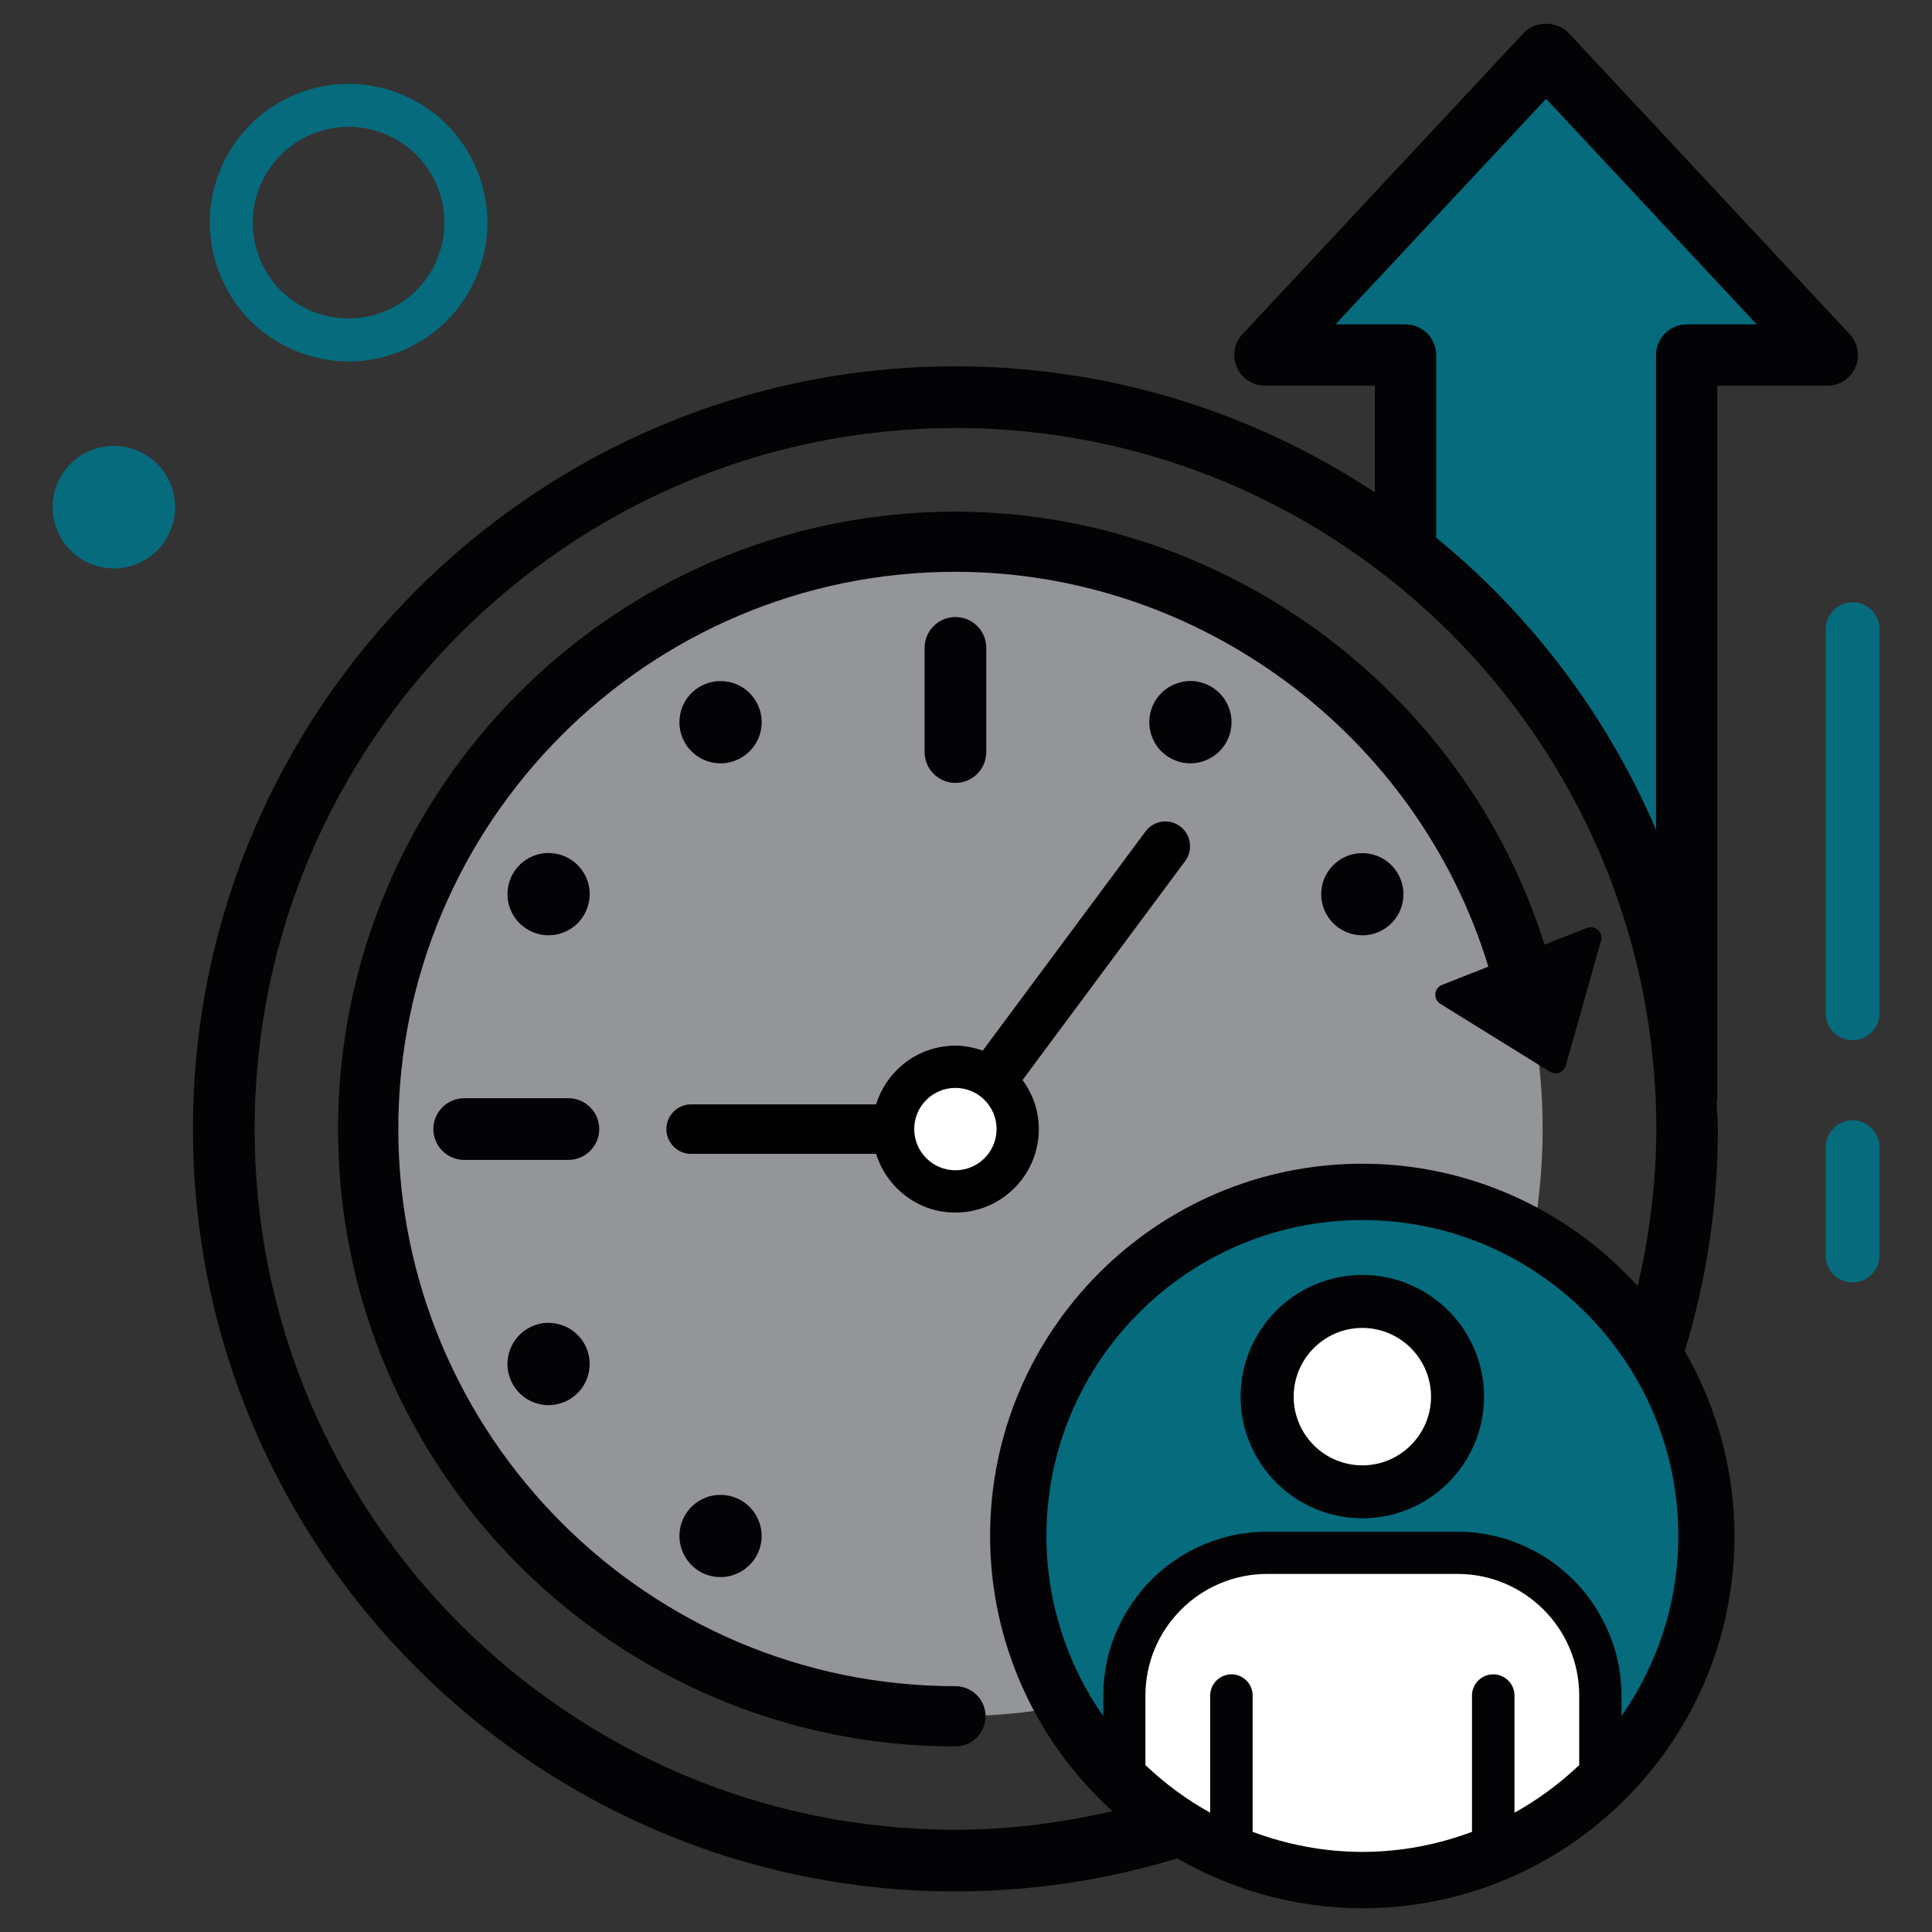 <?xml version="1.0" encoding="UTF-8"?>
<svg id="Layer_1" xmlns="http://www.w3.org/2000/svg" viewBox="0 0 300 300">
  <rect x="0" y="0" width="300" height="300" fill="#333333" stroke="none"/>
  <defs>
    <style>
      .cls-1 {
        fill: #056b7d;
      }

      .cls-2 {
        fill: #fff;
      }

      .cls-3 {
        fill: #030305;
      }

      .cls-4 {
        fill: #939598;
      }
    </style>
  </defs>
  <circle class="cls-4" cx="148.36" cy="175.32" r="91.18" />
  <path class="cls-1" d="M54.13,56.13c-2.82,0-5.64-.56-8.33-1.69-5.31-2.22-9.43-6.38-11.61-11.71-2.18-5.33-2.15-11.18.07-16.49h0c4.59-10.97,17.24-16.14,28.2-11.54,5.31,2.22,9.43,6.38,11.61,11.71,2.18,5.33,2.16,11.18-.07,16.49-2.22,5.31-6.38,9.43-11.71,11.61-2.63,1.07-5.4,1.62-8.16,1.62ZM54.14,19.69c-1.91,0-3.82.38-5.64,1.12-3.68,1.5-6.55,4.35-8.09,8.02h0c-1.54,3.67-1.55,7.71-.05,11.38,1.5,3.68,4.35,6.55,8.02,8.09,7.55,3.15,16.3-.41,19.47-7.97,1.53-3.67,1.55-7.7.05-11.38-1.5-3.68-4.35-6.55-8.02-8.09-1.85-.77-3.8-1.17-5.75-1.17Z" />
  <circle class="cls-1" cx="17.68" cy="78.75" r="9.51" />
  <path class="cls-1" d="M287.67,161.52c-2.3,0-4.17-1.87-4.17-4.17v-59.67c0-2.3,1.87-4.17,4.17-4.17s4.17,1.87,4.17,4.17v59.67c0,2.3-1.87,4.17-4.17,4.17Z" />
  <path class="cls-1" d="M287.67,199.15c-2.3,0-4.17-1.87-4.17-4.17v-16.85c0-2.3,1.87-4.17,4.17-4.17s4.17,1.87,4.17,4.17v16.85c0,2.3-1.87,4.17-4.17,4.17Z" />
  <g>
    <path class="cls-1" d="M205.46,51.2h12.79c2.16,0,3.93,1.76,3.93,3.93v28.77c15.91,12.87,28.32,29.82,35.81,49.22V55.13c0-2.17,1.76-3.93,3.93-3.93h12.79l-34.62-37.09-34.62,37.09Z" />
    <g>
      <path class="cls-3" d="M286.61,52.46L242.96,5.68c-.72-.78-1.77-1.23-2.87-1.23h0c-1.1,0-2.15.44-2.88,1.23l-43.66,46.78c-1.07,1.14-1.35,2.81-.73,4.24.63,1.43,2.04,2.36,3.61,2.36h17.9v18.97c-18.82-12.81-41.53-20.31-65.96-20.31-64.83,0-117.57,52.74-117.57,117.58s52.74,117.57,117.57,117.57c12.02,0,23.61-1.83,34.54-5.2,8.43,4.93,18.19,7.8,28.64,7.8,31.42,0,56.98-25.56,56.98-56.97,0-10.44-2.87-20.2-7.79-28.62,3.38-10.94,5.21-22.55,5.21-34.59,0-1.42-.16-2.8-.21-4.21.03-.19.11-.36.11-.56V59.06h17.91c1.56,0,2.98-.93,3.6-2.36.63-1.45.33-3.11-.73-4.24ZM148.36,284.95c-60.46,0-109.66-49.19-109.66-109.66s49.19-109.66,109.66-109.66,109.66,49.19,109.66,109.66c0,9.03-1.22,17.76-3.29,26.16-10.46-12.17-25.93-19.92-43.19-19.92-31.41,0-56.97,25.56-56.97,56.97,0,17.26,7.74,32.72,19.91,43.17-8.39,2.06-17.1,3.28-26.12,3.28ZM245.21,274.09c-3.02,2.86-6.38,5.36-10.05,7.39v-18.18c0-1.82-1.48-3.3-3.3-3.3s-3.3,1.48-3.3,3.3v21.16c-5.31,1.97-11.03,3.11-17.03,3.11s-11.71-1.13-17.03-3.11v-21.16c0-1.82-1.48-3.3-3.29-3.3s-3.3,1.48-3.3,3.3v18.18c-3.67-2.03-7.03-4.53-10.06-7.39v-10.79c0-10.42,8.48-18.89,18.9-18.89h29.56c10.42,0,18.89,8.47,18.89,18.89v10.79ZM251.77,266.49v-3.2c0-3.74-.8-7.33-2.38-10.68-4.15-8.97-13.2-14.77-23.07-14.77h-29.56c-10.05,0-19.18,5.96-23.26,15.18-1.45,3.22-2.19,6.67-2.19,10.27v3.21c-5.55-7.95-8.83-17.59-8.83-28,0-27.05,22-49.05,49.05-49.05s49.06,22.01,49.06,49.05c0,10.4-3.28,20.04-8.83,27.99ZM261.91,51.2c-2.16,0-3.93,1.76-3.93,3.93v77.98c-7.49-19.4-19.9-36.34-35.81-49.22v-28.77c0-2.17-1.76-3.93-3.93-3.93h-12.79l34.62-37.09,34.62,37.09h-12.79Z" />
      <path class="cls-3" d="M211.54,296.31c-10.03,0-19.96-2.68-28.74-7.74-11.17,3.4-22.75,5.13-34.44,5.13-65.29,0-118.4-53.12-118.4-118.4s53.12-118.42,118.4-118.42c23.26,0,45.75,6.77,65.13,19.58v-16.57h-17.07c-1.9,0-3.61-1.13-4.37-2.87-.76-1.75-.4-3.76.89-5.14L236.6,5.11c1.76-1.91,5.23-1.88,6.97,0l43.65,46.78c1.3,1.37,1.65,3.39.89,5.14-.76,1.74-2.47,2.87-4.37,2.87h-17.08v110.63c0,.23-.05.42-.09.55,0,.55.04,1.12.07,1.69.06.84.11,1.68.11,2.54,0,11.71-1.73,23.31-5.14,34.48,5.05,8.77,7.72,18.69,7.72,28.72,0,31.88-25.93,57.81-57.81,57.81ZM183,286.76l.32.19c8.61,5.03,18.36,7.69,28.22,7.69,30.96,0,56.14-25.18,56.14-56.14,0-9.85-2.65-19.6-7.68-28.19l-.19-.32.11-.35c3.44-11.12,5.17-22.68,5.17-34.34,0-.82-.06-1.62-.11-2.43-.04-.59-.08-1.17-.1-1.76.02-.25.05-.36.08-.48l.03-112.4h18.74c1.23,0,2.34-.73,2.84-1.86.49-1.14.27-2.45-.58-3.33h0S242.35,6.25,242.35,6.25c-1.13-1.2-3.4-1.22-4.53,0l-43.66,46.79c-.84.9-1.07,2.21-.58,3.34.49,1.13,1.61,1.86,2.85,1.86h18.73v21.37l-1.3-.89c-19.4-13.19-42.05-20.17-65.5-20.17-64.37,0-116.74,52.37-116.74,116.75s52.37,116.74,116.74,116.74c11.64,0,23.18-1.74,34.3-5.16l.35-.11ZM211.54,288.39c-5.84,0-11.67-1.06-17.32-3.16l-.54-.2v-21.74c0-1.36-1.1-2.47-2.46-2.47s-2.46,1.11-2.46,2.47v19.6l-1.24-.68c-3.63-2-7.07-4.53-10.22-7.52l-.26-.25v-11.15c0-10.88,8.85-19.73,19.73-19.73h29.56c10.88,0,19.72,8.85,19.72,19.73v11.15l-.26.25c-3.16,2.99-6.6,5.52-10.22,7.52l-1.24.68v-19.6c0-1.36-1.11-2.47-2.46-2.47s-2.47,1.11-2.47,2.47v21.74l-.54.2c-5.64,2.1-11.47,3.16-17.32,3.16ZM195.34,283.87c10.58,3.8,21.81,3.8,32.39,0v-20.57c0-2.28,1.86-4.14,4.14-4.14s4.13,1.86,4.13,4.14v16.74c2.95-1.75,5.76-3.87,8.38-6.31v-10.43c0-9.96-8.1-18.06-18.06-18.06h-29.56c-9.96,0-18.06,8.1-18.06,18.06v10.43c2.62,2.44,5.43,4.56,8.39,6.31v-16.74c0-2.28,1.85-4.14,4.13-4.14s4.13,1.86,4.13,4.14v20.57ZM148.36,285.79c-60.92,0-110.49-49.57-110.49-110.49s49.57-110.5,110.49-110.5,110.5,49.57,110.5,110.5c0,8.57-1.11,17.43-3.31,26.36l-.39,1.57-1.06-1.23c-10.72-12.47-26.24-19.63-42.57-19.63-30.95,0-56.13,25.18-56.13,56.13,0,16.32,7.15,31.83,19.62,42.55l1.23,1.06-1.57.38c-8.9,2.19-17.75,3.3-26.32,3.3ZM148.36,66.47c-60.01,0-108.82,48.82-108.82,108.83s48.82,108.82,108.82,108.82c7.93,0,16.12-.97,24.36-2.88-12.08-10.99-18.98-26.47-18.98-42.74,0-31.87,25.93-57.8,57.8-57.8,16.28,0,31.77,6.9,42.76,19,1.92-8.27,2.89-16.47,2.89-24.41,0-60.01-48.82-108.83-108.83-108.83ZM250.94,269.15v-5.85c0-3.61-.77-7.09-2.3-10.34-4.01-8.68-12.77-14.29-22.31-14.29h-29.56c-9.72,0-18.55,5.76-22.5,14.69-1.41,3.11-2.12,6.45-2.12,9.93v5.85l-1.52-2.18c-5.87-8.41-8.97-18.25-8.97-28.47,0-27.51,22.38-49.89,49.89-49.89s49.9,22.38,49.9,49.89c0,10.21-3.1,20.06-8.97,28.47l-1.52,2.18ZM211.54,190.28c-26.59,0-48.22,21.63-48.22,48.22,0,8.95,2.47,17.61,7.16,25.21v-.42c0-3.73.76-7.29,2.26-10.62,4.21-9.52,13.64-15.68,24.02-15.68h29.56c10.19,0,19.54,5.98,23.83,15.25,1.63,3.47,2.46,7.18,2.46,11.04v.42c4.69-7.61,7.16-16.26,7.16-25.21,0-26.59-21.63-48.22-48.23-48.22ZM258.81,137.6l-1.61-4.17c-7.39-19.12-19.68-36.02-35.55-48.88l-.31-.25v-29.16c0-1.71-1.39-3.1-3.09-3.1h-14.71l36.54-39.15.61.66,35.93,38.49h-14.71c-1.71,0-3.09,1.39-3.09,3.1v82.46ZM223.01,83.5c14.85,12.11,26.59,27.71,34.14,45.36V55.14c0-2.63,2.14-4.77,4.76-4.77h10.87l-32.7-35.03-32.71,35.03h10.88c2.62,0,4.76,2.14,4.76,4.77v28.37Z" />
    </g>
    <path class="cls-2" d="M211.54,205.37c-6.34,0-11.5,5.16-11.5,11.5s5.16,11.5,11.5,11.5,11.5-5.16,11.5-11.5-5.16-11.5-11.5-11.5Z" />
    <path class="cls-2" d="M226.32,244.4h-29.56c-10.42,0-18.9,8.47-18.9,18.89v10.79c3.02,2.86,6.38,5.37,10.06,7.39v-18.18c0-1.82,1.48-3.3,3.3-3.3s3.29,1.48,3.29,3.3v21.16c5.31,1.97,11.03,3.11,17.03,3.11s11.71-1.13,17.03-3.11v-21.16c0-1.82,1.48-3.3,3.3-3.3s3.3,1.48,3.3,3.3v18.18c3.67-2.02,7.03-4.53,10.05-7.39v-10.79c0-10.42-8.47-18.89-18.89-18.89Z" />
    <path class="cls-1" d="M211.54,189.45c-27.05,0-49.05,22.01-49.05,49.05,0,10.4,3.28,20.05,8.83,28v-3.21c0-3.6.73-7.06,2.19-10.27,4.08-9.22,13.22-15.18,23.26-15.18h29.56c9.87,0,18.92,5.8,23.07,14.77,1.58,3.35,2.38,6.95,2.38,10.68v3.2c5.55-7.95,8.83-17.59,8.83-27.99,0-27.05-22.01-49.05-49.06-49.05ZM211.54,234.93c-9.96,0-18.06-8.1-18.06-18.06s8.1-18.06,18.06-18.06,18.06,8.1,18.06,18.06-8.1,18.06-18.06,18.06Z" />
    <g>
      <path class="cls-3" d="M211.54,198.81c-9.96,0-18.06,8.1-18.06,18.06s8.1,18.06,18.06,18.06,18.06-8.1,18.06-18.06-8.1-18.06-18.06-18.06ZM211.54,228.37c-6.34,0-11.5-5.16-11.5-11.5s5.16-11.5,11.5-11.5,11.5,5.16,11.5,11.5-5.16,11.5-11.5,11.5Z" />
      <path class="cls-3" d="M211.54,235.76c-10.42,0-18.9-8.47-18.9-18.89s8.48-18.9,18.9-18.9,18.9,8.48,18.9,18.9-8.48,18.89-18.9,18.89ZM211.54,199.64c-9.5,0-17.23,7.73-17.23,17.23s7.73,17.23,17.23,17.23,17.23-7.73,17.23-17.23-7.73-17.23-17.23-17.23ZM211.54,229.21c-6.8,0-12.33-5.54-12.33-12.33s5.53-12.33,12.33-12.33,12.33,5.54,12.33,12.33-5.53,12.33-12.33,12.33ZM211.54,206.2c-5.88,0-10.66,4.79-10.66,10.67s4.78,10.67,10.66,10.67,10.67-4.79,10.67-10.67-4.79-10.67-10.67-10.67Z" />
    </g>
    <g>
      <path class="cls-3" d="M110.44,117.5c.48.13.97.19,1.45.19.97,0,1.91-.25,2.77-.75,1.28-.74,2.2-1.94,2.59-3.37.38-1.43.19-2.93-.56-4.21-1.53-2.65-4.94-3.56-7.58-2.03-2.65,1.53-3.56,4.93-2.03,7.58.74,1.28,1.94,2.2,3.37,2.59Z" />
      <path class="cls-3" d="M111.88,118.53c-.56,0-1.12-.08-1.66-.22-1.64-.44-3.02-1.5-3.87-2.98-.85-1.47-1.07-3.2-.63-4.85.44-1.65,1.5-3.02,2.98-3.87,1.48-.85,3.19-1.06,4.84-.64,1.65.44,3.03,1.5,3.88,2.98.85,1.47,1.08,3.19.64,4.85-.45,1.65-1.51,3.02-2.98,3.87-.99.57-2.06.86-3.18.86ZM111.86,107.42c-.82,0-1.62.21-2.34.63-1.09.63-1.87,1.65-2.2,2.87-.33,1.22-.16,2.49.47,3.58s1.65,1.87,2.86,2.19h0c1.23.35,2.49.17,3.58-.47,1.09-.63,1.87-1.65,2.2-2.87.32-1.22.15-2.49-.48-3.58s-1.64-1.87-2.87-2.19c-.41-.11-.82-.16-1.23-.16Z" />
    </g>
    <g>
      <path class="cls-3" d="M85.16,144.39c.48,0,.96-.06,1.44-.19,1.44-.38,2.64-1.3,3.38-2.59.74-1.28.94-2.78.56-4.21-.39-1.43-1.31-2.63-2.59-3.37-1.28-.73-2.77-.94-4.21-.55-1.43.38-2.63,1.3-3.37,2.59-1.53,2.65-.62,6.05,2.03,7.58.86.49,1.8.75,2.77.75Z" />
      <path class="cls-3" d="M85.17,145.23c-1.12,0-2.19-.29-3.18-.86-1.48-.85-2.53-2.23-2.97-3.87-.44-1.65-.21-3.37.63-4.85.86-1.48,2.23-2.53,3.88-2.98,1.64-.43,3.37-.21,4.84.64,1.48.85,2.53,2.23,2.98,3.87.44,1.65.21,3.37-.64,4.85-.85,1.48-2.23,2.54-3.88,2.98-.56.14-1.11.21-1.65.21ZM85.18,134.13c-.41,0-.82.05-1.23.16-1.21.33-2.23,1.11-2.86,2.19s-.8,2.36-.47,3.58c.33,1.22,1.11,2.24,2.19,2.87,1.08.63,2.3.81,3.58.48,1.22-.33,2.24-1.11,2.86-2.2.63-1.09.8-2.36.48-3.58-.33-1.21-1.11-2.23-2.2-2.86-.73-.42-1.53-.63-2.35-.63Z" />
    </g>
    <g>
      <path class="cls-3" d="M86.61,206.44c-1.45-.41-2.93-.19-4.21.55-2.65,1.53-3.56,4.93-2.03,7.58.74,1.28,1.94,2.2,3.37,2.59.48.13.97.19,1.45.19.97,0,1.91-.25,2.77-.75,2.65-1.53,3.56-4.93,2.03-7.58-.74-1.28-1.94-2.2-3.37-2.59Z" />
      <path class="cls-3" d="M85.18,218.19c-.56,0-1.12-.08-1.66-.22-1.64-.44-3.02-1.5-3.87-2.98-1.76-3.05-.71-6.96,2.34-8.72,1.49-.87,3.22-1.09,4.85-.63,1.64.44,3.02,1.5,3.87,2.97,1.76,3.05.71,6.96-2.34,8.72-.97.56-2.07.86-3.18.86ZM85.15,207.07c-.8,0-1.59.21-2.33.64-1.09.63-1.87,1.65-2.19,2.87-.33,1.22-.16,2.49.47,3.58s1.65,1.87,2.86,2.19c1.24.34,2.48.17,3.58-.47,2.25-1.3,3.03-4.19,1.73-6.44-.63-1.09-1.64-1.87-2.86-2.19h0c-.42-.12-.83-.18-1.24-.18Z" />
    </g>
    <g>
      <path class="cls-3" d="M208.76,134.03c-1.28.74-2.2,1.94-2.59,3.37-.38,1.43-.19,2.93.56,4.21.74,1.29,1.94,2.21,3.38,2.59.48.13.96.19,1.44.19.97,0,1.91-.25,2.77-.75,1.29-.74,2.21-1.94,2.59-3.37.39-1.43.19-2.93-.56-4.21-1.53-2.65-4.93-3.55-7.58-2.03Z" />
      <path class="cls-3" d="M211.55,145.23c-.54,0-1.09-.07-1.65-.21-1.66-.44-3.04-1.5-3.89-2.98-.85-1.47-1.07-3.18-.64-4.84.45-1.65,1.51-3.03,2.98-3.88h0c3.05-1.75,6.97-.7,8.72,2.34.85,1.48,1.08,3.2.64,4.84-.44,1.65-1.5,3.03-2.98,3.88-.97.56-2.07.86-3.18.86ZM209.18,134.76c-1.09.63-1.87,1.65-2.2,2.87-.32,1.22-.15,2.49.48,3.58.63,1.09,1.65,1.88,2.87,2.2,1.26.35,2.48.16,3.57-.48,1.1-.63,1.88-1.65,2.2-2.87s.16-2.49-.48-3.58c-1.3-2.24-4.19-3.03-6.45-1.73h0Z" />
    </g>
    <g>
      <path class="cls-3" d="M114.65,233.7c-1.28-.73-2.77-.95-4.21-.55-1.43.38-2.63,1.3-3.37,2.59-1.52,2.65-.62,6.05,2.03,7.59.87.5,1.82.74,2.76.74,1.92,0,3.79-1,4.82-2.77.74-1.28.94-2.78.56-4.22-.39-1.43-1.31-2.62-2.59-3.37Z" />
      <path class="cls-3" d="M111.86,244.89c-1.1,0-2.2-.29-3.17-.85-3.04-1.76-4.09-5.67-2.34-8.73.86-1.48,2.23-2.53,3.88-2.98,1.63-.42,3.35-.21,4.84.64h0c1.47.85,2.53,2.23,2.98,3.87.44,1.66.21,3.39-.64,4.85-1.14,1.97-3.27,3.2-5.55,3.2ZM111.88,233.78c-.41,0-.82.06-1.22.17-1.22.33-2.24,1.11-2.87,2.19-1.29,2.25-.52,5.14,1.73,6.45,2.19,1.25,5.19.43,6.44-1.73.63-1.09.8-2.36.47-3.58-.33-1.21-1.11-2.23-2.2-2.86-.74-.42-1.54-.64-2.36-.64Z" />
    </g>
    <g>
      <path class="cls-3" d="M187.61,107.33c-1.29-.74-2.77-.95-4.21-.55-1.43.38-2.63,1.3-3.37,2.59-1.53,2.65-.62,6.05,2.03,7.58.86.49,1.8.75,2.77.75.48,0,.97-.06,1.45-.19,1.43-.38,2.63-1.3,3.37-2.59,1.53-2.65.62-6.05-2.03-7.58Z" />
      <path class="cls-3" d="M184.83,118.53c-1.11,0-2.21-.3-3.18-.86-1.48-.85-2.53-2.23-2.97-3.87s-.22-3.37.63-4.85c.86-1.48,2.23-2.53,3.88-2.98,1.63-.45,3.35-.23,4.85.64h0c3.05,1.76,4.1,5.67,2.34,8.72-.86,1.48-2.23,2.53-3.88,2.98-.54.14-1.1.22-1.66.22ZM184.84,107.42c-.41,0-.82.05-1.22.16-1.22.33-2.24,1.11-2.87,2.2s-.79,2.36-.47,3.58c.33,1.22,1.11,2.24,2.2,2.87,1.1.64,2.35.81,3.58.47,1.22-.33,2.24-1.11,2.87-2.19s.8-2.36.47-3.58c-.33-1.22-1.11-2.24-2.19-2.87-.73-.42-1.54-.64-2.35-.64Z" />
    </g>
    <g>
      <path class="cls-2" d="M148.35,184.95c-4.19,0-7.85-2.73-9.12-6.79l-.73-2.34h-31.18c-.27,0-.5-.23-.5-.5s.23-.51.5-.51h31.18l.73-2.34c1.27-4.06,4.94-6.78,9.12-6.78.99,0,2.02.2,3.15.59l2.32.81,26.74-36.01.7-.12c.23.18.28.49.11.72l-26.72,35.99,1.46,1.99c1.23,1.68,1.88,3.63,1.88,5.65,0,5.31-4.32,9.63-9.63,9.63ZM148.35,166.71c-4.75,0-8.61,3.86-8.61,8.62s3.87,8.62,8.61,8.62,8.62-3.86,8.62-8.62-3.87-8.62-8.62-8.62Z" />
      <path d="M180.97,127.55c-.19,0-.38.01-.57.04-1.01.15-1.91.69-2.52,1.51l-25.28,34.04c-1.34-.47-2.75-.77-4.25-.77-5.8,0-10.66,3.85-12.31,9.12h-28.73c-2.11,0-3.83,1.72-3.83,3.84s1.72,3.84,3.83,3.84h28.73c1.65,5.26,6.51,9.12,12.31,9.12,7.15,0,12.96-5.82,12.96-12.96,0-2.86-.96-5.48-2.53-7.62l25.26-34.02c1.26-1.7.9-4.11-.8-5.38-.67-.5-1.46-.75-2.28-.75h0ZM148.36,180.6c-2.91,0-5.28-2.37-5.28-5.28s2.37-5.28,5.28-5.28,5.29,2.37,5.29,5.28-2.37,5.28-5.29,5.28h0Z" />
    </g>
    <g>
      <path class="cls-3" d="M148.36,262.68c-48.17,0-87.36-39.19-87.36-87.36s39.19-87.36,87.36-87.36c38.56,0,72.86,25.72,83.77,62.65l-7.9,3.11c-.63.25-.71,1.11-.13,1.47l17.01,10.55c.47.29,1.08.05,1.23-.48l5.48-19.39c.19-.66-.46-1.24-1.1-.99l-7.42,2.92c-12.07-39.78-49.33-67.5-90.94-67.5-52.4,0-95.03,42.63-95.03,95.04s42.63,95.04,95.03,95.04c2.12,0,3.84-1.72,3.84-3.84s-1.72-3.84-3.84-3.84Z" />
      <path class="cls-3" d="M148.36,271.19c-52.86,0-95.87-43.01-95.87-95.87s43.01-95.87,95.87-95.87c41.55,0,79.03,27.6,91.47,67.23l6.58-2.59c.6-.23,1.25-.11,1.72.31.47.43.65,1.07.48,1.68l-5.48,19.39c-.14.5-.5.9-.99,1.09-.49.17-1.03.13-1.47-.14l-17.01-10.54c-.54-.33-.84-.93-.78-1.56.06-.63.46-1.17,1.05-1.39l7.18-2.83c-11.03-36.14-44.94-61.31-82.74-61.31-47.71,0-86.52,38.81-86.52,86.52s38.81,86.52,86.52,86.52c2.58,0,4.67,2.1,4.67,4.67s-2.1,4.68-4.67,4.68ZM148.36,81.12c-51.94,0-94.2,42.26-94.2,94.2s42.26,94.2,94.2,94.2c1.66,0,3.01-1.35,3.01-3.01s-1.35-3-3.01-3c-48.63,0-88.19-39.56-88.19-88.19s39.56-88.19,88.19-88.19c38.79,0,73.56,26,84.56,63.24l.21.73-8.61,3.39,17.01,10.53,5.47-19.39-8.24,3.26-.26-.87c-11.96-39.39-49.03-66.91-90.15-66.91Z" />
    </g>
    <g>
      <path class="cls-3" d="M92.21,175.32c0-2.19-1.77-3.96-3.96-3.96h-16.18c-2.19,0-3.96,1.77-3.96,3.96s1.77,3.96,3.96,3.96h16.18c2.19,0,3.96-1.77,3.96-3.96Z" />
      <path class="cls-3" d="M88.26,180.11h-16.18c-2.64,0-4.79-2.15-4.79-4.79s2.15-4.79,4.79-4.79h16.18c2.64,0,4.79,2.15,4.79,4.79s-2.15,4.79-4.79,4.79ZM72.07,172.2c-1.72,0-3.12,1.4-3.12,3.13s1.4,3.12,3.12,3.12h16.18c1.72,0,3.12-1.4,3.12-3.12s-1.4-3.13-3.12-3.13h-16.18Z" />
    </g>
    <g>
      <path class="cls-3" d="M152.31,116.78v-16.18c0-2.19-1.77-3.96-3.96-3.96s-3.96,1.77-3.96,3.96v16.18c0,2.19,1.77,3.96,3.96,3.96s3.96-1.77,3.96-3.96Z" />
      <path class="cls-3" d="M148.36,121.57c-2.64,0-4.79-2.15-4.79-4.79v-16.18c0-2.64,2.15-4.79,4.79-4.79s4.79,2.15,4.79,4.79v16.18c0,2.64-2.15,4.79-4.79,4.79ZM148.36,97.47c-1.72,0-3.13,1.4-3.13,3.13v16.18c0,1.73,1.4,3.13,3.13,3.13s3.12-1.4,3.12-3.13v-16.18c0-1.73-1.4-3.13-3.12-3.13Z" />
    </g>
    <path class="cls-2" d="M148.35,168.93c-3.53,0-6.39,2.87-6.39,6.39s2.86,6.4,6.39,6.4,6.4-2.87,6.4-6.4-2.87-6.39-6.4-6.39Z" />
  </g>
</svg>